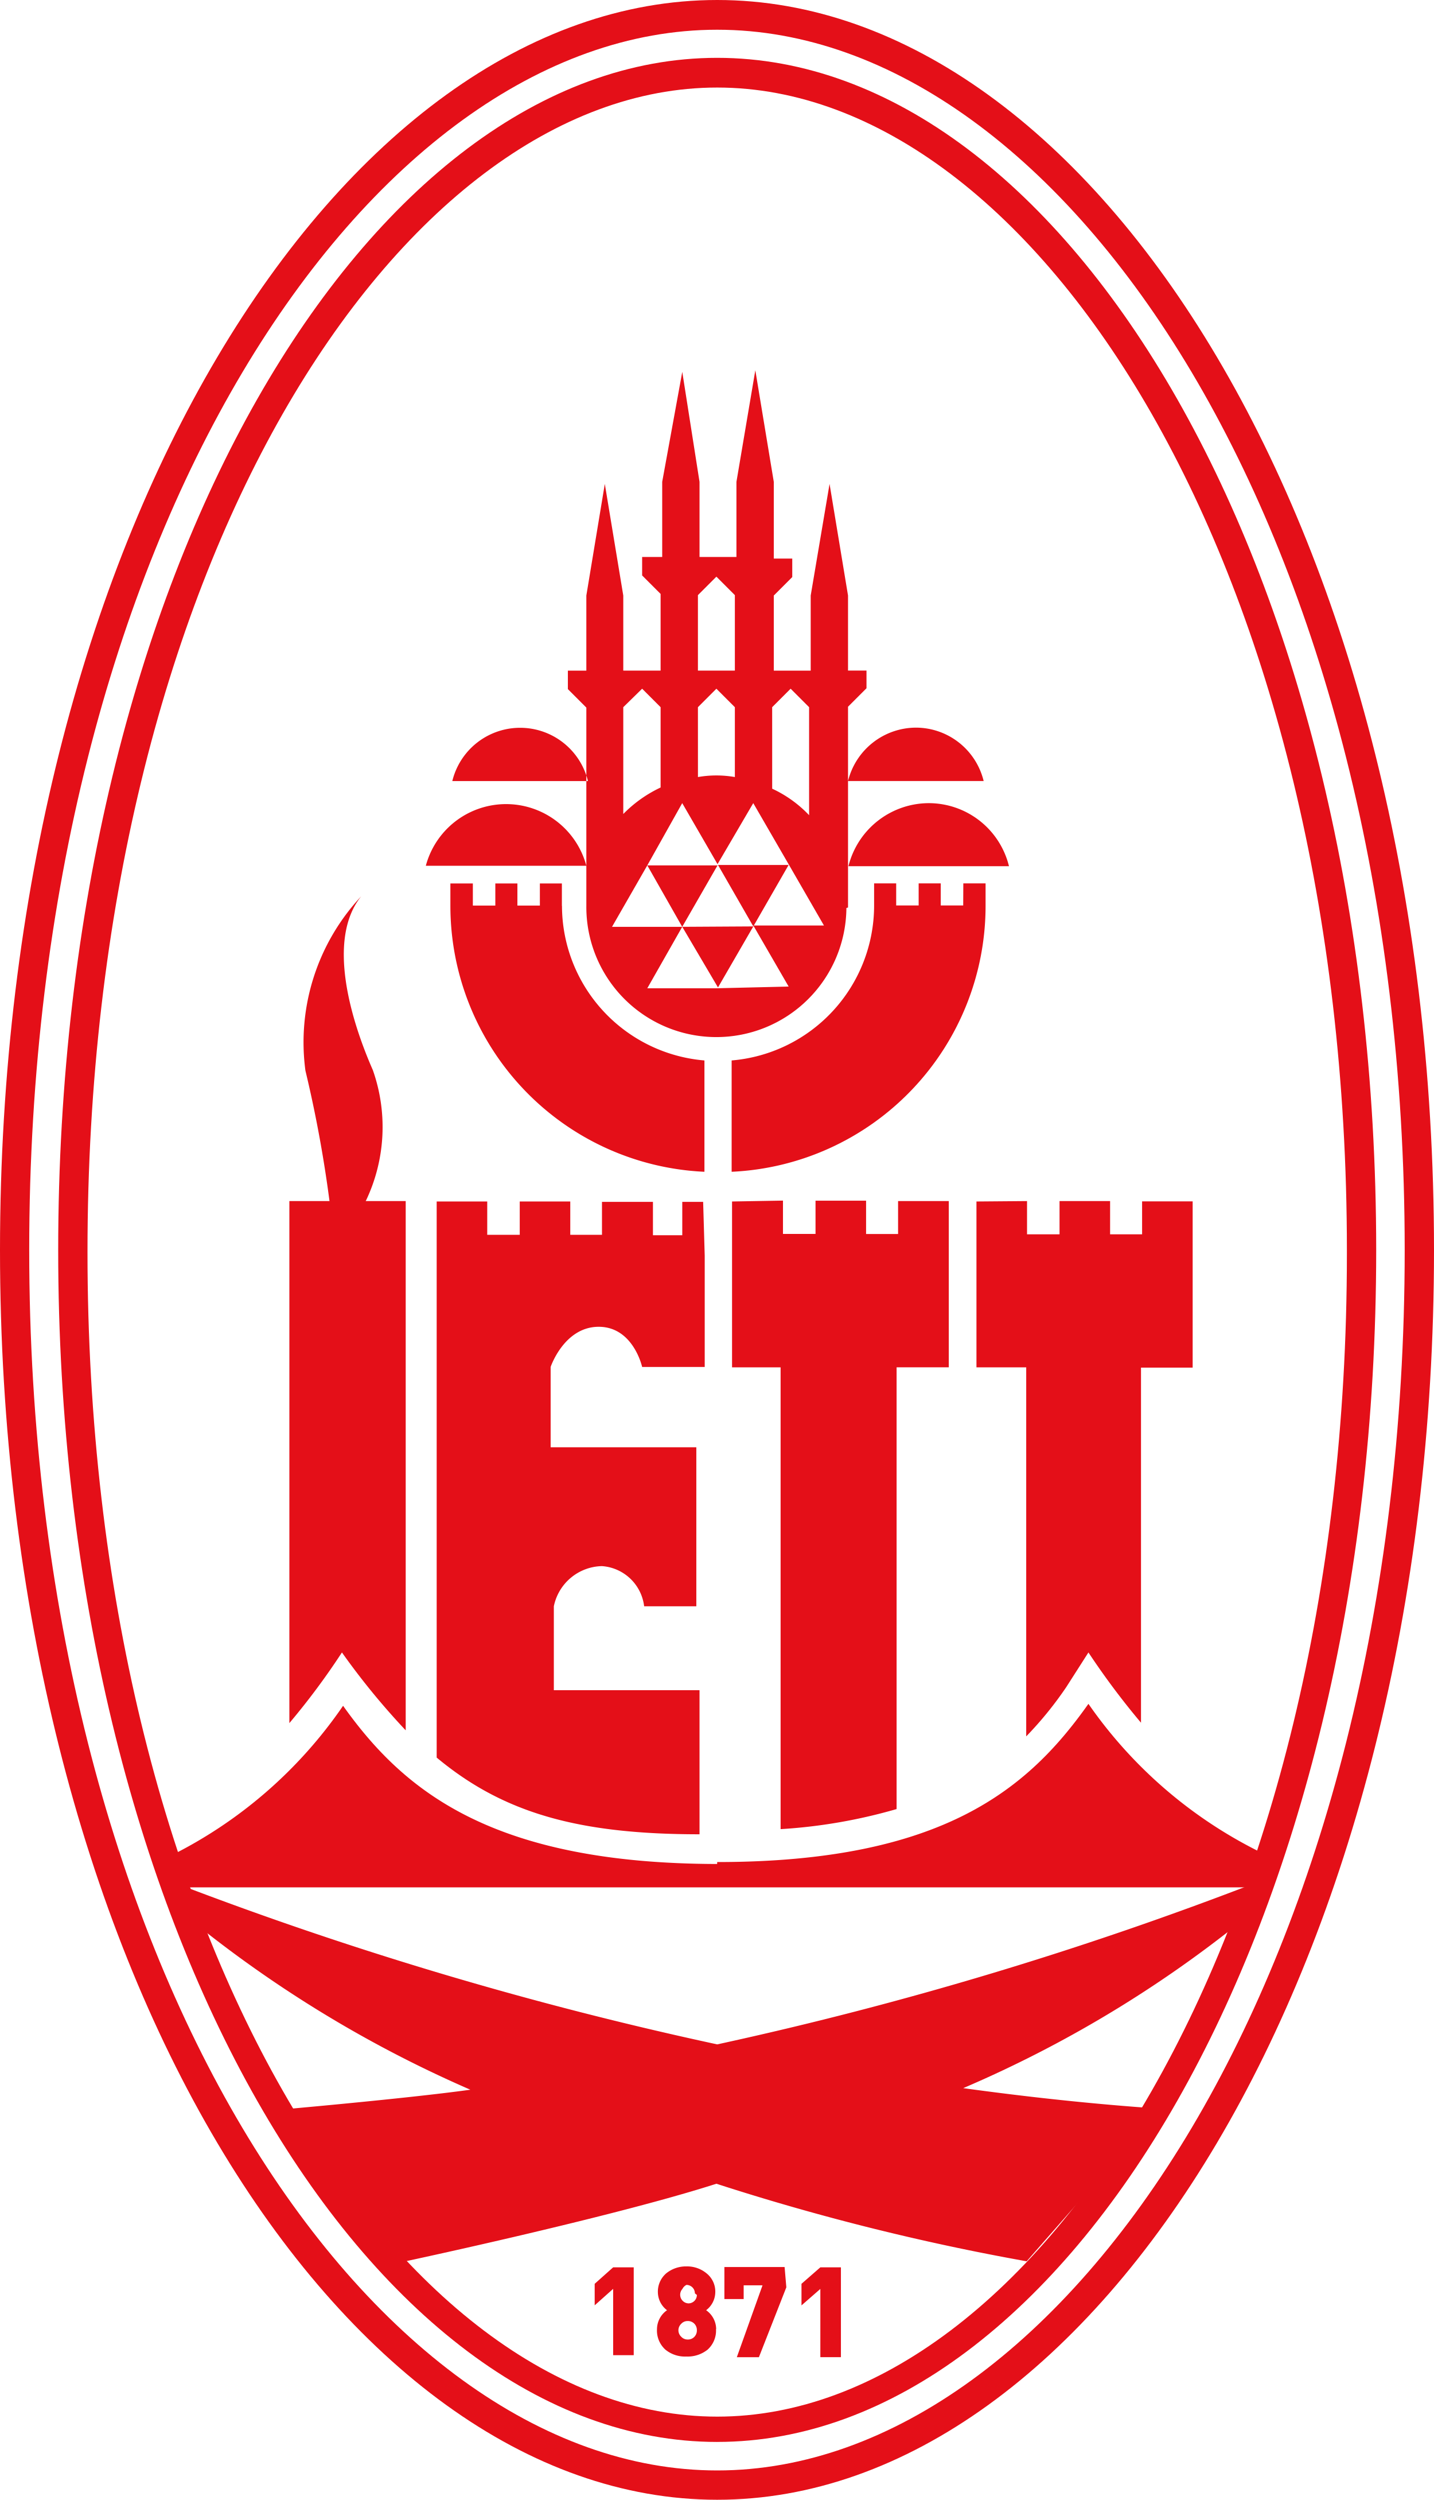 <svg id="logo-red" xmlns="http://www.w3.org/2000/svg" width="62.739" height="109.306" viewBox="0 0 62.739 109.306">
  <g id="Layer_1" data-name="Layer 1">
    <path id="Path_736" data-name="Path 736" d="M31.378,109.306C14.89,109.306,0,85.9,0,54.662S14.89,0,31.378,0,62.739,23.406,62.739,54.662s-14.873,54.644-31.361,54.644M61.457,54.662c0-31.2-14.82-53.362-30.079-53.362s-30.1,22.16-30.1,53.362,14.837,53.362,30.1,53.362S61.457,85.847,61.457,54.662" fill="#e40f18"/>
    <path id="Path_737" data-name="Path 737" d="M30.282,105.689c-15.224,0-28.832-22.405-28.832-52.115S15.058,1.44,30.282,1.44,59.114,23.845,59.114,53.573s-13.608,52.115-28.832,52.115m27.55-52.115c0-29.728-13.591-50.834-27.55-50.834S2.732,23.81,2.732,53.661s13.573,50.921,27.55,50.921,27.55-21.071,27.55-50.834" transform="translate(1.096 1.089)" fill="#e40f18"/>
    <path id="Path_738" data-name="Path 738" d="M51.82,46.893v1.018A52.22,52.22,0,0,1,38.808,55.9c2.809.386,5.689.7,8.622.9l-5.847,6.672A102.9,102.9,0,0,1,28.009,60.08c-4.53,1.457-13.591,3.389-13.591,3.389l-5.812-6.6s5.83-.509,8.639-.9A52.888,52.888,0,0,1,4.41,48.052V46.963a160.9,160.9,0,0,0,23.635,7.024A159.384,159.384,0,0,0,51.82,46.84" transform="translate(3.334 35.407)" fill="#e40f18"/>
    <path id="Path_739" data-name="Path 739" d="M28.188,49.348c9.921,0,13.643-3.248,16.242-6.918a19.877,19.877,0,0,0,7.726,6.585v1.44H4.22V49.1a19.859,19.859,0,0,0,7.6-6.585c2.616,3.67,6.444,6.9,16.365,6.918" transform="translate(3.19 32.073)" fill="#e40f18"/>
    <path id="Path_740" data-name="Path 740" d="M39.484,35.647V37.1h1.422V35.647h2.212V37.1h1.4v-1.44h2.212v7.269H44.47V58.457a33.365,33.365,0,0,1-2.3-3.073l-.966,1.51a15.8,15.8,0,0,1-1.756,2.16V42.917H37.271V35.665Zm-28.937,0H12.3V58.79A31.605,31.605,0,0,1,9.51,55.384a31.452,31.452,0,0,1-2.3,3.09V35.647H8.966a55.013,55.013,0,0,0-1.054-5.707,9.341,9.341,0,0,1,2.441-7.621c-1.528,1.9-.439,5.443.509,7.6a7.48,7.48,0,0,1-.3,5.707m18.244,0v1.457H30.23V35.63h2.212v1.457h1.4v-1.44H36.06v7.269H33.777V62.232a23.285,23.285,0,0,1-5.075.878V42.917H26.578V35.665Zm-3.424,2.406V42.9H22.644s-.386-1.756-1.9-1.756S18.641,42.9,18.641,42.9v3.512h6.374v6.953H22.732a2,2,0,0,0-1.844-1.756,2.195,2.195,0,0,0-2.107,1.756v3.67h6.374v6.3c-5.268,0-8.569-.913-11.5-3.354V35.665h2.212v1.457h1.422V35.665H19.5v1.457h1.387v-1.44h2.23V37.14H24.4V35.682h.913Z" transform="translate(5.45 16.872)" fill="#e40f18"/>
    <path id="Path_741" data-name="Path 741" d="M16.523,60.321h-.9v-2.9l-.808.72V57.2l.808-.72h.9Zm3.6-1.141a1.124,1.124,0,0,1-.369.9,1.4,1.4,0,0,1-.931.3,1.352,1.352,0,0,1-.913-.3,1.124,1.124,0,0,1-.369-.9,1.018,1.018,0,0,1,.439-.825,1,1,0,0,1-.4-.773,1.054,1.054,0,0,1,.369-.843,1.37,1.37,0,0,1,.878-.3,1.335,1.335,0,0,1,.878.3,1.018,1.018,0,0,1,.386.843,1,1,0,0,1-.4.773,1.018,1.018,0,0,1,.439.825m-.931-1.563a.369.369,0,0,0-.369-.369.386.386,0,0,0-.176.176.378.378,0,0,0,.263.632.369.369,0,0,0,.369-.369m0,1.545a.4.4,0,0,0-.105-.281.386.386,0,0,0-.3-.123.369.369,0,0,0-.281.123.386.386,0,0,0,0,.562.369.369,0,0,0,.281.123.386.386,0,0,0,.3-.123.4.4,0,0,0,.105-.281M23.2,57.353,22,60.409h-.966l1.124-3.143h-.825v.6h-.843v-1.4h2.634Zm2.388,3.055h-.9V57.424l-.825.72V57.2l.825-.72h.9Z" transform="translate(11.203 42.663)" fill="#e40f18"/>
    <path id="Path_742" data-name="Path 742" d="M16.563,32.644v-.983H15.6v.966h-.983v-.966h-.966v.966h-.983v-.966h-.983v.966A11.642,11.642,0,0,0,22.8,44.268V39.4a6.8,6.8,0,0,1-6.233-6.76m17.559-.983H35.1v.966A11.642,11.642,0,0,1,23.99,44.268V39.4a6.8,6.8,0,0,0,6.233-6.76v-.983h.966v.966h.983v-.966h.966v.966h.983ZM17.757,27.183H11.769a3.055,3.055,0,0,1,5.935,0m7.234,6.356-1.545,2.669L21.83,33.557Zm0,0-1.545-2.687h3.09Zm7.111-8.692a3.055,3.055,0,0,1,2.967,2.335H29.082a3.073,3.073,0,0,1,2.967-2.335m-2.967,7.866h0v-8.78l.808-.808v-.773h-.808V19.071l-.808-4.881-.825,4.881v3.284H25.834V19.071l.808-.808v-.808h-.808V14.1L25.026,9.22,24.2,14.1v3.284H22.585V14.1L21.83,9.29,20.952,14.1v3.284h-.878v.808l.808.808v3.354H19.249V19.071l-.808-4.881-.808,4.881v3.284h-.808v.808l.808.808v8.674a5.689,5.689,0,0,0,11.378.088m-3.248-8.78.808-.808.808.808v4.723a5.268,5.268,0,0,0-1.615-1.159Zm-3.248-4.9.808-.808.808.808v3.3H22.515Zm0,4.9.808-.808.808.808v3.055a4.689,4.689,0,0,0-1.615,0Zm-3.266,0,.825-.808.808.808v3.512a5.637,5.637,0,0,0-1.633,1.159Zm4.074,12.291H20.3l1.528-2.687H18.757L20.3,30.87l1.528,2.687,1.545-2.687H20.3l1.528-2.722,1.545,2.669,1.563-2.669,1.545,2.669L28.029,33.5h-3.09l1.545,2.669Zm-5.689-5.356H10.61a3.635,3.635,0,0,1,7.024,0m14.978-2.739a3.617,3.617,0,0,1,3.512,2.757H29.1a3.635,3.635,0,0,1,3.512-2.757" transform="translate(8.02 6.97)" fill="#e40f18"/>
  </g>
</svg>
